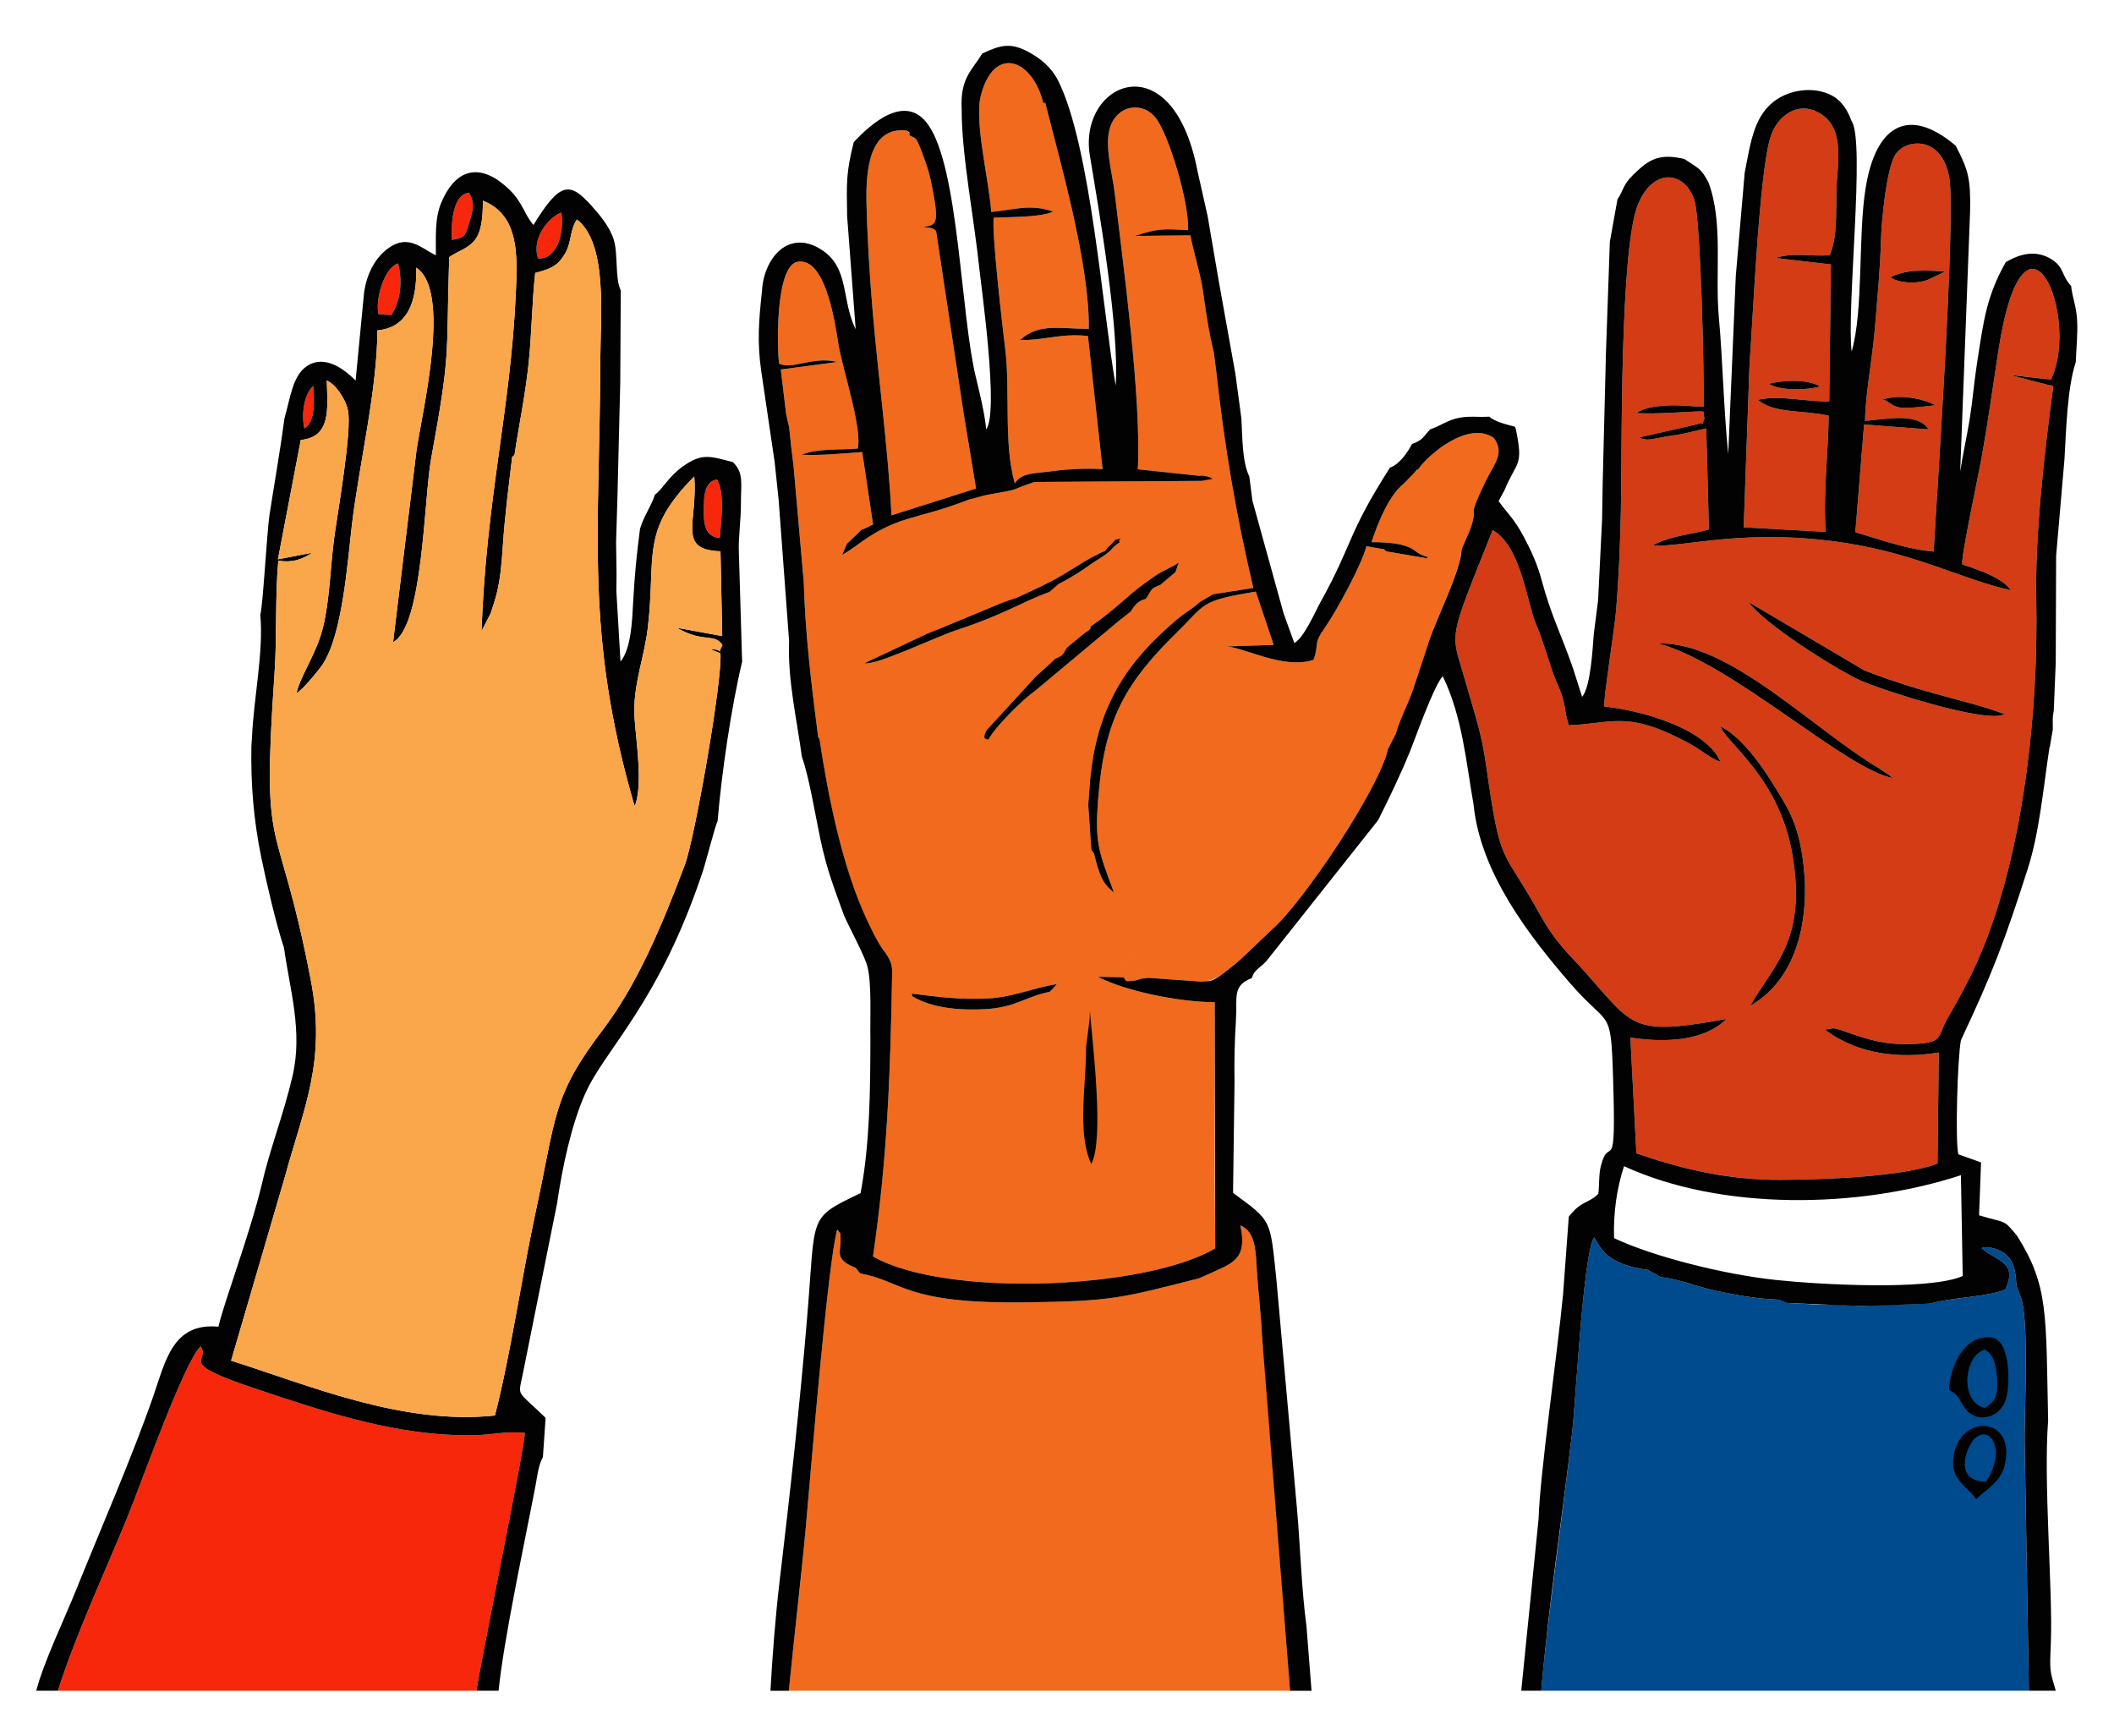 <?xml version="1.0" encoding="UTF-8"?> <svg xmlns="http://www.w3.org/2000/svg" xmlns:xlink="http://www.w3.org/1999/xlink" xmlns:xodm="http://www.corel.com/coreldraw/odm/2003" xml:space="preserve" width="98.532mm" height="80.91mm" version="1.1" style="shape-rendering:geometricPrecision; text-rendering:geometricPrecision; image-rendering:optimizeQuality; fill-rule:evenodd; clip-rule:evenodd" viewBox="0 0 9853.2 8091"> <defs> <style type="text/css"> .fil1 {fill:#004A8E} .fil4 {fill:#010201} .fil2 {fill:#D33C14} .fil3 {fill:#F26A1E} .fil0 {fill:#F7270B} .fil5 {fill:#FAA64A} </style> </defs> <g id="Слой_x0020_1">  <g id="_2684415208976"> <g> <path class="fil0" d="M269.79 7880.57l1950.9 0c34.39,-212.65 222.43,-1120.1 225.72,-1202.28 -94.96,-8.37 -149.15,9.81 -238.9,11.34 -352.88,6.03 -688.62,-107.33 -1016.26,-216.91 -384.84,-128.7 -204.74,-124.23 -256.38,-197.4 -77.54,74.75 -278.31,642.72 -340.84,795.74 -107.12,262.12 -238.73,542.31 -324.24,809.51z"></path> <path class="fil0" d="M3355.11 2507.6c5.74,-84.73 24.38,-208.56 -13.1,-272.45 -61.22,8.06 -60.94,84.48 -61.8,141.91 -1.1,72.99 9.77,124.63 74.9,130.54z"></path> <path class="fil0" d="M1764.7 1464.52l59.54 4.03c38.5,-61.88 54.9,-146.96 31.24,-240.79 -68,21.91 -107.83,174.73 -90.78,236.76z"></path> <path class="fil0" d="M2508.2 1204.96c89.98,3.14 121.89,-120.79 108.43,-214.62 -58.11,21.88 -141.45,119.15 -108.43,214.62z"></path> <path class="fil0" d="M2106.47 1118.08c61.87,-11.66 62.07,-17.23 82.27,-85.66 15.46,-52.39 25.76,-87.99 -2.63,-133.44 -71.17,3.5 -85.44,131.7 -79.64,219.1z"></path> <path class="fil0" d="M1418.86 1997.1c50.43,-29.59 46.73,-128.07 41.25,-198.1 -47.26,42.38 -54.76,142.99 -41.25,198.1z"></path> </g> <path class="fil1" d="M7183.57 7880.57l2272.94 0 -19.47 -1138.2c-3.93,-140.21 24.19,-600.44 -20.88,-702.87 -28.99,-65.91 -11.66,-47.97 -26.29,-120.12 -12.41,-61.26 -55.03,-91.67 -109.76,-103.72l-35.38 0.35c-1.17,-2.82 -5.77,1.19 -8.42,2.41 68.43,59.68 170.23,61.53 110.96,191.29 -75.39,34.85 -248.74,36.79 -351.97,66.6 -105.09,3.76 -193.59,2.39 -316.71,11.32l-143.09 -8.55c-35.43,1.23 -27.6,1.55 -61.75,1.35l-136.55 -6.8c-11.06,-9.87 -34.86,-11.78 -46.65,-15.77 -105.5,-4.26 -197.21,-21.18 -293.62,-41.45 -79.93,-16.81 -179.21,-57.21 -255.58,-63.25 -19.55,-10.8 -31.02,-17.14 -62.04,-34.29 -206.3,-27.53 -222.38,-115.16 -249.26,-151.12 -51.58,77.97 -84.25,752.87 -102.28,907.14 -57.15,489.08 -116.76,874.91 -144.2,1205.68z"></path> <path class="fil2" d="M8157.39 4688.37c112.67,-196.56 263.74,-307.78 196.95,-704.37 -60.61,-359.85 -308.6,-520.64 -335.14,-597.9 87.82,40.09 185.08,171.91 236.26,254.37 73.04,117.67 119.54,182.44 145.17,349.22 38.83,252.67 -5.86,563.12 -243.24,698.68zm666.19 -1061.81c-216.77,-37.15 -751.13,-536.25 -1093.94,-627.31 327.94,-10.58 719.19,398.12 1028.13,581.55l49.27 33.04c1.81,1.32 6.92,8.81 8.22,6.32 1.32,-2.52 5.62,4.17 8.32,6.4zm519.33 -297.67c-82.98,47.4 -595.3,-120.04 -681.33,-161.63 -121.17,-58.59 -439.88,-260.62 -511.39,-361.04l540.83 319.1c283.53,110.61 503.16,144.1 651.89,203.57zm-1865.8 -36.06c165.29,16.93 473.12,99.14 542.25,258.11 -47.81,-16.32 -90.78,-56.05 -140.6,-83.15 -297.19,-161.65 -363.13,-93.94 -566.22,-87.67 -17,-46 -15.11,-76.36 -27.57,-122.5 -11.32,-41.94 -29.3,-72.26 -44.22,-114.2 -33.51,-94.22 -46.89,-152.88 -83.17,-239.18 -41.16,-97.94 -68.6,-358.48 -200.25,-433.68 -41.79,106.42 -94.28,232.29 -131.59,334.51 -69.54,190.52 -42.72,201.34 7.54,381.04 37.89,135.49 71.54,226.55 92.54,374.43 69.45,489.08 67.63,370.79 252,701.84 75.9,136.28 130.82,179.02 212.24,270.46 225.99,253.81 214.7,296.76 656.62,216.36 -98.55,99.49 -274.45,113.85 -447.62,86.7l27.91 539.71c210.54,72.72 429.2,125.18 673.57,123.7 194.95,-1.18 566.49,-13.5 729.86,-75.95l6.2 -517.85c-180.2,29.75 -368.13,9.92 -519.75,-98.19 -1.96,-1.39 -5.75,-4.26 -8.47,-6.57 3.32,-1.65 8.83,-6.79 10.63,-3.31l21.04 -4.17c2.89,-0.03 7.33,-0.23 10.52,-0.01 6.87,0.47 41.97,11.56 50.89,14.8 118.77,43.09 201.67,65.71 339.77,56.62 116.98,-7.7 89.55,-38.3 135.91,-118.18 32.15,-55.39 62.68,-110.4 94.93,-172.98 249.06,-483.44 330.24,-1224.7 318.71,-1781.36 -6.16,-297.34 38.99,-694.99 79.39,-990.89 -3.9,-2.15 -9.97,-8.25 -12.56,-4.52l-189.81 -49.04c2,-0.85 157.44,18.81 191.59,21.04 138.97,-291.51 -123.99,-923.22 -245.56,-130.74 -26.04,169.76 -47.35,325.35 -78.1,497.24 -15.12,84.55 -94,449.47 -90.05,495.3 92.41,30 184.88,63.32 227.72,120.54 -212.66,-45.28 -432.09,-166.66 -763.96,-219.15 -472.69,-74.75 -769.79,21.79 -905.92,10.53 75.48,-45.58 206.42,-55.8 261.54,-75.22l-12.47 -470.56c-58.44,12.97 -94.04,24.84 -159.78,33.76 -32.78,4.44 -49.59,8.72 -80.46,14.26 -25.34,4.55 -48.63,7.84 -71.7,-5.87l270.19 -61.57c41.93,-16.73 14.33,19.14 33.87,-28.71 -17.06,-36.44 47.09,-34.44 -139.6,-25.47 -61.04,2.94 -117.22,5.7 -178.39,2.28 39.77,-26.66 86.77,-30.98 137.62,-34.88 64.08,-4.92 113.79,4.88 175.87,4.52 3.54,-140.05 -13.41,-872.57 -42.76,-962.35 -43.26,-132.29 -188.17,-155.73 -261.85,17.27 -87.13,204.61 -75.27,1174.47 -80.77,1426.6 -3.65,166.64 -9.28,314.41 -23.54,480.08 -6.75,78.38 -58.77,406.47 -54.18,436.22zm1005.77 -1491.56c-63.69,18.85 -191.11,20.19 -238.61,-12.72 67.98,-16.63 181.53,-22.94 238.61,12.72zm-355.59 656.52l382.33 21.3c-13.01,-176.43 11.76,-362.81 13.68,-541.85 -121.8,-27.42 -254.29,-8.02 -329.89,-73.96 107.69,-23.09 223.3,10.52 332.49,7.2l8.1 -638.15 -258.22 -29.85c79.51,-27.35 169.86,-5.76 252.42,-13.03 43.38,-98.8 24.32,-246.56 34.56,-361.42 11.83,-132.72 12.84,-241.89 -76.86,-297.67 -105.84,-65.82 -200.7,11.86 -231.54,101.49 -55.3,160.7 -84.08,861.96 -99.77,1062.34l-27.3 763.6zm648.45 -596.05c76.69,-24.27 180.38,-7.23 245.32,27.17 -41.6,4.77 -107.02,12.71 -146.55,12.16 -53.08,-0.74 -64.23,-27.59 -98.77,-39.33zm36.13 -569.31c69.97,-38.83 173.18,-33.23 253.74,-26.28l-65.21 31.02c-56.17,30.3 -152.37,23.04 -188.53,-4.74zm-119.04 669.03c75.19,-3.71 245.93,-44.71 295.93,39.87l-300.42 -22.75 -40.75 502.01c117.98,34.43 238.46,79.63 365.09,89.96 11.5,-215.94 103.79,-1549.59 73.09,-1739.62 -33.33,-206.28 -211.03,-184.54 -254.68,-105.19 -38.72,70.43 -61.48,299.29 -63.97,392.9 -3.58,135.03 -17.93,286.38 -29.39,422.12 -11.08,131.22 -43.32,298.19 -44.9,420.7z"></path> <path class="fil3" d="M5628.48 5940.8c-14.87,6.37 -21.04,9.01 -42.07,18.03 -362.76,92.05 -401.06,106.24 -808.01,111.52 -567.79,7.36 -569.25,-99.74 -769.28,-134.66 -10.46,-13.35 -10.46,-13.35 -20.91,-26.69 -100.72,-37.56 -69.45,-76.2 -70.97,-124.78 -1.43,-45.1 5.19,-26.18 -15.13,-53.89 -45.45,166.59 -124.11,1143.89 -145.93,1383.44 -32.75,359.47 -53,483.17 -79.58,766.8l2336.09 0 -122.29 -1580.02c-4.41,-24.23 -6.01,-44.41 -8.31,-73.52 -4.71,-101.09 -17.07,-198.55 -23.66,-298.92 -6.52,-99.04 -4.84,-184.97 -77.05,-216.57 35.54,165.73 -44.67,177.5 -152.9,229.26zm-1374.92 -1296.24c-2.25,-6.62 -2.25,-6.62 -4.5,-13.25 128.12,15.2 221.27,29.01 355.93,22.44 115.84,-5.65 214.15,-50.59 320.66,-66.95 -13.53,15.83 -21.5,24.13 -32.9,35.91 -116.25,23.57 -157.71,73.34 -301.81,80.99 -115.22,6.11 -243.87,-3.58 -337.38,-59.14zm1225.42 -1977.96l-69.81 59.15c-32.33,15.02 -54.89,18.68 -69.02,66.35 -30.58,4.94 -52.32,28.64 -68.5,56.58 -14.78,6.66 -34.13,12.6 -46.74,37.14l-403.74 337.08c-58.77,41.07 -186.66,169.74 -214.54,225.3 -18.16,-11.55 -14.46,-31.34 -9.24,-43.79l232.2 -252.92c38.1,-35.23 54.72,-48.12 86.44,-79.24 34.77,-4.85 40.32,-14.61 57.27,-54.3l77.7 -63.9c20.11,-4.41 21.17,-1.68 32.59,-34.27 79.78,-55.09 129.07,-100.14 198.13,-159.68 24.91,-21.48 66.22,-50.24 99.66,-74.14 38.84,-27.76 80.57,-40.59 112.78,-63.97 -7.59,22.3 -7.59,22.3 -15.18,44.61zm-259.98 -138.82c-31.22,18.96 -30.98,30.22 -61.65,53.63 -22.62,17.27 -49.37,31.5 -72.34,48.11 -52.36,37.84 -92.94,62.42 -151.46,92.86 -15.77,2.16 -19.5,0.54 -43.53,37.56 -129.77,46.17 -203.37,102.42 -433.86,177.76 -90.86,29.69 -372.96,165.46 -427.61,153.81l287.48 -135.42c20.71,1.23 38.5,-5.81 56.33,-22.68l292.75 -121.61c30.36,1.18 41.68,-14.58 71.06,-24.85 77.48,-35.38 144.03,-64.94 212.62,-105.06 73.49,-42.98 119.36,-77.92 203.65,-115.37 18.57,-16.39 45.99,-41.68 66.56,-38.74zm368.62 -310.3c34.31,2.54 10.02,7.2 8.79,24.04l-775.4 4.94c-141.11,48.81 -42.96,27.52 -230.03,62.16 -28.62,7.45 -48.7,7.87 -70.09,18.24 -265.75,103.74 -332.23,68.53 -536.33,220.96 -13.47,10.06 -42.21,29.28 -59.36,38.41l22.08 -51.49c34.27,-32.96 41.52,-39.93 68.53,-65.92 27.06,-9.27 25.33,-11.62 53.4,-24.52l-50.6 -337.4c-102.21,7.77 -185.85,16.2 -282.63,12.66 73.38,-30.55 174.38,-21.53 261.91,-28.94 22,-96.63 -73.95,-379.22 -90.76,-490.14 -18.91,-124.78 -66.9,-416.41 -199.02,-377.98 -95.77,42.49 -85.12,402.07 -77.29,471.64 60.36,32.39 153.73,-35.81 272.68,-7.11l-264.27 35.23 25.17 209.19c3.66,15.81 6.88,29.72 13.75,59.45 5.73,61.02 12.56,119.95 20.52,180.5l47.48 540.02c7.9,254.91 35.77,477.9 67.11,723.42 3.23,4.86 4.28,6.44 6.45,9.72 44.4,296.9 122.57,702.37 282.23,960.86 25.7,41.61 57.38,65.43 56.31,127.12 -8.18,474.48 -21.95,864.05 -89.24,1323.72 338.4,193.5 1273.91,153.17 1595.1,-37.84 -3.89,-400.81 -2.31,-729.15 -2.38,-1147.24 -167.32,-0.04 -421.18,-53.31 -544.63,-118.51l120.35 2.38 23.33 0.57c-49.41,-49.17 -39.6,-78.23 26.53,-84.76 16.26,22.14 35.29,37.67 18,62.14l48.89 24.6 241.06 17.25c40.51,-2.7 46.97,-3.82 73.63,-17.97l15.35 -6.8c56.47,-43.36 82.81,-62.24 128.84,-107.59l116.43 -110.95c141.89,-123.6 498,-652.99 539.6,-839.79 14.85,-29.17 25.62,-50.34 36.21,-71.13 24.01,-81.39 56.49,-134.96 82.77,-212.6 24.67,-72.89 48.92,-150.15 72.96,-221.35 37.74,-111.7 149.24,-333.73 150.35,-426.59 12.66,-27.23 28.12,-62.91 41.93,-94.79 42.55,-126.73 -24.79,-22.03 70.01,-220.4 36.8,-77.02 93.77,-132.63 38.87,-203.81 -119.13,-82.96 -308.52,80.57 -352.72,147.46 -25.83,19.4 -36.84,34.84 -65.86,65.11 -66.94,53.01 -116.81,169.75 -151.18,273.3 46.98,-0.28 107.17,2.41 149.88,14.9 64.66,18.9 47.8,35.89 110.66,53.94 0.25,6.82 0,0 0.25,6.82l-191.32 -32.76c-3.29,-2.74 -5.93,-4.94 -11.86,-9.89l-81.42 -13.98c-18.21,78.15 -137.34,299.86 -195.26,382.25 -55.48,78.94 -22.54,70.23 -51.06,147.28 -144.97,47.46 -334.74,-64.91 -412.37,-62.1l226.55 -7.62 -83.39 -248.27c-263.45,43.63 -229.94,55.06 -368.7,191.33 -231.75,227.58 -331.02,394.56 -362.57,737.43 -22.36,243.06 -2.88,275.59 70.23,473.56 -58.14,-44.39 -69.26,-89.12 -93.39,-182.12 -6.13,-8.14 -12.43,-16.04 -12.26,-16.27l-14.22 -209.56c1.24,-17.66 2.8,-39.86 4.39,-62.63 19.36,-317.07 121.52,-532.02 326.59,-727.86 128.4,-122.61 134.64,-105.34 189.17,-155.58 43.25,-25 46.55,-16.38 62.38,-36.06l186.89 -29.43c-77.08,-325.55 -133.71,-651.03 -172.42,-1005.95 -3.73,-29.5 -7.09,-56.03 -11.39,-89.94 -23.18,-94.23 -37.07,-188.74 -50.11,-282.67 -12.11,-87.23 -42.16,-174.25 -59.39,-264.65l-259.72 2.58c110.65,-34.91 128.47,-34.21 248.58,-26.85 7.47,-124.99 -89.95,-445.98 -149.91,-522.9 -60.47,-77.58 -176.63,-62.47 -212.42,41 -29.28,84.62 10.49,220.24 21.2,311.57 40.99,349.45 123.77,945.45 107.3,1284.69l284.28 30.27zm-716.04 -1739.39c-8.45,3.62 0,0 -8.45,3.62 -51.25,-209.24 -230.05,-272.54 -291.11,-37.67 -32.17,123.72 38.48,397.58 47.92,543.51 104.81,-8.8 181.87,-39.67 288.77,-1.08 -61.93,27.52 -198.44,24.28 -277.09,28.17 -9.69,70.8 40.99,508.07 53.6,611.23 24.32,198.99 -8.57,441.35 45.03,627.5 28.49,-51.56 98.35,-46.6 173.05,-57.11 77.1,-10.85 157.72,-13.81 235.64,-9.94l-68.16 -620.33c-129.91,-13.66 -202.29,21.64 -316.07,18.53 86.48,-78.48 179.06,-52.77 320.11,-51.57 3.96,-302.32 -132.8,-775.13 -203.24,-1054.86zm-375.64 1475.59c-1.77,-10.74 -3.23,-19.57 -4.88,-29.56l-127.78 -845.51c-9.6,-17.77 -38.73,-19.31 -61.76,-19.35 61.21,-14.63 82.38,0.56 36.13,-221.24 -7.84,-37.61 -20.84,-74.66 -35.22,-113.69 -35.93,-97.49 -32.73,-75.71 -63.11,-93.11 -0.72,-11.27 -1.77,-15.04 -14.77,-23.19 -170.5,-17.19 -189.06,178.12 -185.87,336.34 3.08,152.84 15.23,345.56 27.86,495.68 26.15,310.86 73.2,650.11 88.62,961.88l394.1 -124.93 -53.32 -323.32zm741.51 2601.37c14.18,23.7 9.1,18.37 45.44,15.69 31.41,-2.32 11.32,-8.48 71.31,-13.14l-48.89 -24.6c17.29,-24.47 -1.74,-40 -18,-62.14 -66.13,6.53 -75.94,35.59 -26.53,84.76l-23.33 -0.57z"></path> <path class="fil4" d="M8244.27 1788.55c47.5,32.91 174.92,31.57 238.61,12.72 -57.08,-35.66 -170.63,-29.35 -238.61,-12.72zm776.79 100.36c-64.94,-34.4 -168.63,-51.44 -245.32,-27.17 34.54,11.74 45.69,38.59 98.77,39.33 39.53,0.55 104.95,-7.39 146.55,-12.16zm-209.19 -596.48c36.16,27.78 132.36,35.04 188.53,4.74l65.21 -31.02c-80.56,-6.95 -183.77,-12.55 -253.74,26.28zm-4562.81 3338.88l4.5 13.25c93.51,55.56 222.16,65.25 337.38,59.14 144.1,-7.65 185.56,-57.42 301.81,-80.99 3.28,-3.43 25.85,-25.87 32.9,-35.91 -106.51,16.36 -204.82,61.3 -320.66,66.95 -134.66,6.57 -227.81,-7.24 -355.93,-22.44zm829.73 117.56l-16.53 130.01c1.74,170.1 -43.9,402.67 24.17,545.73 61.65,-112.74 5.14,-564.81 -6.36,-711.73l-1.28 35.99zm4178.65 2156.77c-162.9,1.41 -86.44,-179.79 -46.47,-206.99 55.92,-38.06 89.35,15.59 91.52,70.02 2.1,52.91 -27.42,110.06 -45.05,136.97zm-46.24 81.56c39.27,-40.12 112.33,-77.12 131.78,-155.1 58.54,-234.73 -214.35,-248.91 -238.9,-34.66 -11.38,99.35 60.47,125.52 107.12,189.76zm-4058.76 -4420.68c-84.29,37.45 -130.16,72.39 -203.65,115.37 -68.59,40.12 -135.14,69.68 -212.62,105.06l-71.06 24.85 -292.75 121.61 -56.33 22.68 -287.48 135.42c54.65,11.65 336.75,-124.12 427.61,-153.81 230.49,-75.34 304.09,-131.59 433.86,-177.76l43.53 -37.56c58.52,-30.44 99.1,-55.02 151.46,-92.86 22.97,-16.61 49.72,-30.84 72.34,-48.11 30.67,-23.41 30.43,-34.67 61.65,-53.63 -15.59,-15.72 33.78,-23.71 -20.75,-11.55 -14.9,19.45 -32.75,30.29 -45.81,50.29zm4098.93 3723.96c43.06,25.25 52.72,73.03 56.19,130.23 4.91,81.03 -4.04,110.11 -56.19,141.59 -119.18,-26.6 -98.5,-245.24 0,-271.82zm-166.74 187.92c48.63,26.47 40.42,36.03 72.29,83.18 56.49,78.89 167.2,47.62 192.62,-40.59 21.39,-74.24 20.78,-284.12 -73.13,-287.69 -3.89,-0.15 -7.97,-0.47 -12.28,-0.38 -138.03,2.82 -179.93,185.33 -179.5,245.48zm-261.05 -2851.84c-2.7,-2.23 -7,-8.92 -8.32,-6.4 -1.3,2.49 -6.41,-5 -8.22,-6.32l-49.27 -33.04c-308.94,-183.43 -700.19,-592.13 -1028.13,-581.55 342.81,91.06 877.17,590.16 1093.94,627.31zm-3739.99 -706.78c-7.18,19.97 9.25,-2.94 -10.66,19.72 -2.41,2.74 -19.09,12.75 -21.93,14.55l-77.7 63.9c-21.76,39.9 -22.12,37.72 -57.27,54.3 -31.72,31.12 -48.34,44.01 -86.44,79.24l-232.2 252.92c-21.17,46.05 -0.32,37.22 9.24,43.79 27.88,-55.56 155.77,-184.23 214.54,-225.3l403.74 -337.08 46.74 -37.14c16.18,-27.94 37.92,-51.64 68.5,-56.58 30.94,-47.86 18.48,-45.65 69.02,-66.35l69.81 -59.15 15.18 -44.61c-32.21,23.38 -73.94,36.21 -112.78,63.97 -33.44,23.9 -74.75,52.66 -99.66,74.14 -69.06,59.54 -118.35,104.59 -198.13,159.68zm3073.8 1768.59c237.38,-135.56 282.07,-446.01 243.24,-698.68 -25.63,-166.78 -72.13,-231.55 -145.17,-349.22 -51.18,-82.46 -148.44,-214.28 -236.26,-254.37 26.54,77.26 274.53,238.05 335.14,597.9 66.79,396.59 -84.28,507.81 -196.95,704.37zm1185.52 -1359.48c-148.73,-59.47 -368.36,-92.96 -651.89,-203.57l-540.83 -319.1c71.51,100.42 390.22,302.45 511.39,361.04 86.03,41.59 598.35,209.03 681.33,161.63zm-5987.8 -821.29c-65.13,-5.91 -76,-57.55 -74.9,-130.54 0.86,-57.43 0.58,-133.85 61.8,-141.91 37.48,63.89 18.84,187.72 13.1,272.45zm-1936.25 -510.5c-13.51,-55.11 -6.01,-155.72 41.25,-198.1 5.48,70.03 9.18,168.51 -41.25,198.1zm674.85 -798.41c2.86,-2.41 6.96,-5.04 9.21,-6.4l28.51 -16.29c81.12,-39.54 120.25,-66.35 119.12,-240.71 171.09,67.5 161.84,257.45 153.43,437.8 -25.36,543.63 -136.83,943.82 -159.8,1569.15l42.62 -83.23c9.91,-29.17 20.36,-61.11 28.12,-91.83 17.25,-68.28 23.48,-141.72 28.24,-214.83 9.89,-151.79 27.99,-285.29 44.23,-423.16l10.53 -7.81c21.17,-142.79 49.75,-275.21 65.65,-424.08 15.07,-141.08 15.7,-286.47 31.04,-425.29 71.88,-18.94 103.88,-31.15 138.37,-88.95 32.72,-54.83 22.17,-112.43 56.26,-160.04 144.59,113.66 109.32,448.22 108.75,657.73 -2.19,802.31 -74.18,1272.39 159.09,2074.43 3.28,-4.73 5.07,-3.16 10.77,-28.18 27.06,-118.66 -11.21,-323.35 -11.36,-412.67 -0.26,-140.36 47.59,-254.49 63.3,-391 38.84,-337.5 -36.48,-448.1 216.09,-702.58 17.25,214.24 -82.65,342.16 122.25,348.76l8.12 395.06 -212.2 -38.81c128.33,73.99 172.85,22.46 213.42,80.65 -31.28,58.02 14.44,16.02 -53.57,20.86l44.07 18.03c9.59,125.82 -119.96,863.22 -165.77,985.08 -108.27,288.03 -223.13,559.91 -382.78,769.72 -235.89,309.98 -216.22,402.86 -310.92,839.83 -68.68,316.9 -114.75,656.83 -191.58,957.67 -429.26,45.71 -865.62,-140.34 -1229.7,-255.68l249.77 -853.65c89.99,-329.26 194.69,-541.2 121.4,-921.57 -156.19,-810.56 -230.9,-527.14 -168.87,-1426.53 12.04,-174.59 2.01,-356.76 17.72,-527.08 64.49,10.99 109.36,-4.67 158.13,-36.79l-159.92 30.53 106.43 -556.16c142.08,-14.17 125,-144.67 121.27,-277.3 39.21,16.86 84.19,79.48 97.94,136.04 22.17,91.19 -49.96,492.55 -64.52,605.68 -17.02,132.2 -19.97,280.03 -50.19,405.42 -30.47,126.41 -103.84,223.57 -124.48,309.8 26.51,-11.15 107.38,-111.15 123.04,-135.22 91.55,-140.78 114.81,-472.87 134.54,-642.07 33.12,-284.14 119.42,-636.8 119.44,-913.18 141.86,-12.42 184.8,-135.5 181.23,-292.31 164.8,107.97 29.18,663.38 1.47,849.42l-109.58 896.26c140.74,-73.26 143.84,-671.65 177.2,-853.85 93.35,-509.85 69.35,-460.7 84.47,-940.67zm-329.01 265.83c-17.05,-62.03 22.78,-214.85 90.78,-236.76 23.66,93.83 7.26,178.91 -31.24,240.79l-59.54 -4.03zm743.5 -259.56c-33.02,-95.47 50.32,-192.74 108.43,-214.62 13.46,93.83 -18.45,217.76 -108.43,214.62zm-401.73 -86.88c-5.8,-87.4 8.47,-215.6 79.64,-219.1 28.39,45.45 18.09,81.05 2.63,133.44 -20.2,68.43 -20.4,74 -82.27,85.66zm-409.79 247.93l-39.19 407.68c-38.17,-38.36 -142.51,-133.58 -235.4,-61.13 -59.48,46.39 -70.42,149.09 -96.06,236.71 -21.35,160.08 -46.96,299.91 -70.37,453.65 -11.18,73.42 -31.43,438.95 -42.61,461.66 16.53,170.79 -30.72,390.64 -38.19,567.4l-3.04 43.17c-3.82,179.15 10.71,349.17 45.91,521.05 23.43,114.47 70.48,316.93 105.94,420.93 26.77,194.6 88.3,389.46 39.97,597.54 -42.25,181.88 -105.74,339.51 -143.9,507.59 -59.32,243.52 -174.51,543.33 -201.66,661.49 -213.15,-19.94 -246.28,159 -303.7,324.24 -97.98,281.96 -247.43,623.99 -362.49,909.7 -53.96,133.99 -147.5,327.58 -182.99,462.88l100.89 0c85.51,-267.2 217.12,-547.39 324.24,-809.51 62.53,-153.02 263.3,-720.99 340.84,-795.74 51.64,73.17 -128.46,68.7 256.38,197.4 327.64,109.58 663.38,222.94 1016.26,216.91 89.75,-1.53 143.94,-19.71 238.9,-11.34 -3.29,82.18 -191.33,989.63 -225.72,1202.28l103.3 0c22.5,-232.47 121.2,-690.22 171.86,-955.22 7.36,-38.51 13.65,-98.38 34.55,-133.14l12.65 -183.74c-136.23,-132.59 -128.47,-95.14 -107.37,-199.63l160.71 -799.26c25.25,-172.65 67.21,-369.6 132.26,-514.54 92.7,-206.53 342.72,-419.2 546.95,-1033.29 14.83,-44.59 58.24,-215.77 69.22,-234.88 18.52,-225.4 64.21,-533.59 114.17,-742.23l-15.36 -516.43c-2.63,-57.21 9.96,-146.44 9.76,-217.94 -0.27,-100.12 14.41,-144.8 -37.32,-196.42 -103.44,-25.83 -141.9,-45.23 -233.56,20.38 -69.02,49.39 -90.66,102.46 -129.89,131.41 -18.09,55.37 -52.36,100.62 -69.55,159.2 -16.04,123.7 -24.77,210.8 -31.94,341.08 -4.64,84.59 -8.73,216.59 -58.99,277.76l-19.28 -328 0.77 -83.93 -2.06 -147.33 6.31 -205.36 13.18 -539.88 2.34 -425.34c-27.36,-55.03 -12.24,-167.38 -32.01,-234.6 -18.15,-61.73 -69.55,-121.59 -105.4,-161.32 -100.24,-111.09 -145.31,-111.87 -269.59,90.62 -43.55,-50.33 -48.95,-103.18 -112.01,-164.45 -121.7,-118.25 -242.1,-114.77 -316.62,57.98 -32.55,75.44 -25.46,160.99 -26.22,247.91 -67.76,-32.6 -129.89,-102.78 -225.46,-30.22 -55.5,42.14 -96.5,112.07 -109.41,206.25zm5872.87 4069.54c451.72,208.09 1092.21,198.82 1570.13,41.98l8.42 470.03c-158,69.16 -676.33,39.38 -873.93,18 -239.48,-25.9 -565.14,-107.37 -751.14,-194.56 -3.69,-117.44 12.53,-232.99 46.52,-335.45zm1558.11 -55.29c-15.22,-63.24 -3.63,-454.38 12.16,-532.11 147.31,-313.61 201.89,-457.03 311.18,-797.88 55.65,-173.52 73.08,-382.5 101.85,-568.75l1.57 -0.48c0.55,-3.49 1.18,-7.92 1.93,-13.79l11.62 -67.02c0,-41.69 -2.28,-52.58 4.55,-89.4l9.15 -223.21 1.77 -496.73 38.98 -451.52c7.83,-138.73 13.26,-332.87 52.54,-451.5 2.25,-64.63 10.02,-129.7 6.37,-195.18 -3.71,-66.61 -21.96,-104.6 -28.13,-160.07 -44.37,-46.51 -32.28,-87.47 -90.58,-123.75 -59.48,-37.02 -119,-32.2 -180.53,-4.77l-33.27 17.3c-89.05,159.45 -102.22,263.14 -134.8,475.96 -13.65,89.11 -19.75,171.41 -33.83,258.28 -12.15,75.01 -35.49,182.29 -43.91,242.43l46.13 -1212.53c3.31,-153.94 -8.78,-194.15 -67.02,-306.31 -219.75,-186.78 -374.17,-96.56 -420.73,202.25 -34.95,224.2 -8.56,565.52 -64.34,756.96 -24.1,-199.53 63.83,-979.28 0.18,-1073.45 -24.75,-66.18 -59.86,-116.3 -135.31,-136.82 -71.59,-19.47 -151.83,-4.11 -209.73,32.55 -110.23,69.79 -125.68,201.75 -153.76,345.57l-41.37 480.73 -35.21 829.11c-21.85,-215.7 -25.49,-437.37 -43.64,-636.55 -19.01,-208.66 21.91,-440.62 -48.35,-629.18 -35.55,-67.17 -45.92,-64.81 -112.61,-109.45 -94.29,-22.01 -146.82,-8.71 -205.67,43.26 -18.35,16.21 -48.5,43.48 -65.14,68.68 -16.63,25.18 -22.3,50.62 -40.68,75.17l-35.69 198.98 -18.06 513.9 -15.2 606.32 -2.95 175.6 -18.55 374.49 -20.13 158.16c-4.89,58.4 -13.91,246.96 -54.41,292.24l-42.52 -133.28c-51.87,-151.3 -100.49,-240.49 -146.65,-412.37 -19.72,-73.39 -48.02,-134.64 -81.9,-198.83 -44.68,-84.64 -77.07,-110.26 -118.03,-167.62l27.55 -51.31c58.37,-139.65 89.18,-108.03 52.45,-285.78l-4.41 -9.89c-33.81,-9.07 -93.95,-22.69 -118.85,-46.68 -53.99,3.8 -98.01,-5.54 -152.47,7.8 -43.94,10.76 -80.11,37.07 -124.17,51.89 -34.36,37.9 -34.28,49.67 -83.72,67.57 -19.91,38.56 -58.66,95.15 -102.78,110.24 -202.08,316.47 -170.47,350.53 -322.25,623.99 -27.39,49.34 -78.28,169.1 -123.62,193.59l-49.85 -137.81 -145.5 -525.85 -14.43 -113.17c-33.42,-65.72 -32.26,-185.29 -36.76,-268.6l-28.51 -211.97 -77.58 -432.22 -51.41 -300.2 -47.38 -210.83c-117.25,-608.77 -557.75,-410.69 -501.51,-71.46 46.08,277.87 137.32,804.69 120.37,1072.45 -59.77,-337.87 -115.93,-1119.4 -268.36,-1421.81 -30.48,-60.49 -80.34,-103.3 -144.17,-136.6 -84.93,-44.3 -134.21,-24.12 -209.45,10.54 -47.75,79.03 -103.55,114.17 -95.91,259.01 -0.83,211.6 59.33,518.91 82.34,742.77 8.67,84.46 92.48,672.74 31.8,750.4 -5.02,-66.55 -30.54,-172.29 -47.15,-240.02 -72.94,-297.51 -78.83,-978.44 -223.82,-1181.47 -105.28,-147.43 -265.83,-3.87 -346.15,82.23 -36.5,145.48 -33.23,188.96 -30.89,344.13l39.86 527.94c-69.03,-138.36 -26.47,-288.21 -163.07,-373 -153.68,-95.39 -266.45,46.62 -273.63,195.19 -15,137.24 -22.91,238.61 -3.5,372.64l62.7 425.51 18.61 176.35 48.56 656.77c-7.48,181.02 36.55,366.25 59.55,539.73 33.48,90.87 63.33,275.57 85.67,381.02 31.88,150.53 64.14,227.41 111.11,359.15 26.88,59.96 95.72,187.07 108.51,236.32 21.39,82.38 11.94,250.83 14.1,343.27 -0.56,236.39 -2.44,482.43 -45.85,713.64 -247.26,119.21 -208.82,96.66 -247.91,565.93 -34.46,413.74 -80.82,834.95 -129.96,1247.64 -18.84,158.25 -33.38,346.41 -42.13,505.88l85.63 0c24.74,-255.3 56.42,-512.57 79.58,-766.8 21.82,-239.55 100.48,-1216.85 145.93,-1383.44 20.32,27.71 13.7,8.79 15.13,53.89 1.52,48.58 -29.75,87.22 70.97,124.78l20.91 26.69c200.03,34.92 201.49,142.02 769.28,134.66 406.95,-5.28 445.25,-19.47 808.01,-111.52l42.07 -18.03c108.23,-51.76 188.44,-63.53 152.9,-229.26 72.21,31.6 70.53,117.53 77.05,216.57 6.59,100.37 18.95,197.83 23.66,298.92l130.6 1653.54 100.21 0 -23.61 -301.7c-23.09,-172.06 -28.5,-363.21 -43.62,-539.75l-97.06 -1081.29c-29.53,-277.01 -19.28,-264.27 -201.57,-397.82l6.89 -512.9c-1.62,-93.38 0.32,-193.31 6.31,-286.54 7.41,-115.18 -18.37,-165.56 74.58,-201.85 10.85,-38.57 33.21,-42.75 67.89,-79.3l520.5 -656.46c51.21,-102.1 108.81,-221.01 152.73,-331.13 23.1,-57.92 107.8,-296.83 148.56,-340.13 92.3,189.96 109.92,409.07 143.72,599.11 32.01,317.55 257.57,609.04 447.81,829.63 184.93,214.42 191.63,107.39 202.03,434.64 15.95,502.12 -15.97,261.83 -56.65,419.55 -10.47,40.58 -6.42,90.43 -11.95,129.47 -42.12,44.39 -79.68,30.95 -137.53,107.03l-26.68 361.88c-26.54,278.18 -107.57,831.71 -114.17,1047.15l-80.75 800.41 93.24 0c34.55,-403.32 97.22,-803.57 144.2,-1205.68 18.03,-154.27 50.7,-829.17 102.28,-907.14 26.88,35.96 42.96,123.59 249.26,151.12l62.04 34.29c76.37,6.04 175.65,46.44 255.58,63.25 96.41,20.27 188.12,37.19 293.62,41.45l46.65 15.77 341.39 14 316.71 -11.32c103.23,-29.81 276.58,-31.75 351.97,-66.6 59.27,-129.76 -42.53,-131.61 -110.96,-191.29 2.65,-1.22 7.25,-5.23 8.42,-2.41l35.38 -0.35c54.73,12.05 97.35,42.46 109.76,103.72 14.63,72.15 -2.7,54.21 26.29,120.12 45.07,102.43 16.95,562.66 20.88,702.87l19.47 1138.2 125.24 0c-28.73,-98.46 -28.54,-87.36 -22.85,-228.18 9.45,-234.09 -35.3,-748.47 -12.76,-1030.96 -10.75,-495.79 3.19,-626.2 -144.25,-860.56 -67.51,-82.13 -47.63,-56.77 -177.7,-96.43l9.38 -246.48 -105.91 -37.7zm-1650.55 -2087.43c-4.59,-29.75 47.43,-357.84 54.18,-436.22 14.26,-165.67 19.89,-313.44 23.54,-480.08 5.5,-252.13 -6.36,-1221.99 80.77,-1426.6 73.68,-173 218.59,-149.56 261.85,-17.27 29.35,89.78 46.3,822.3 42.76,962.35 -62.08,0.36 -111.79,-9.44 -175.87,-4.52 -50.85,3.9 -97.85,8.22 -137.62,34.88 61.17,3.42 117.35,0.66 178.39,-2.28 186.69,-8.97 122.54,-10.97 139.6,25.47 -19.54,47.85 8.06,11.98 -33.87,28.71l-270.19 61.57c23.07,13.71 46.36,10.42 71.7,5.87 30.87,-5.54 47.68,-9.82 80.46,-14.26 65.74,-8.92 101.34,-20.79 159.78,-33.76l12.47 470.56c-55.12,19.42 -186.06,29.64 -261.54,75.22 136.13,11.26 433.23,-85.28 905.92,-10.53 331.87,52.49 551.3,173.87 763.96,219.15 -42.84,-57.22 -135.31,-90.54 -227.72,-120.54 -3.95,-45.83 74.93,-410.75 90.05,-495.3 30.75,-171.89 52.06,-327.48 78.1,-497.24 121.57,-792.48 384.53,-160.77 245.56,130.74 -34.15,-2.23 -189.59,-21.89 -191.59,-21.04l189.81 49.04c2.59,-3.73 8.66,2.37 12.56,4.52 -40.4,295.9 -85.55,693.55 -79.39,990.89 11.53,556.66 -69.65,1297.92 -318.71,1781.36 -32.25,62.58 -62.78,117.59 -94.93,172.98 -46.36,79.88 -18.93,110.48 -135.91,118.18 -138.1,9.09 -221,-13.53 -339.77,-56.62 -8.92,-3.24 -44.02,-14.33 -50.89,-14.8 -3.19,-0.22 -7.63,-0.02 -10.52,0.01l-21.04 4.17c-1.8,-3.48 -7.31,1.66 -10.63,3.31 2.72,2.31 6.51,5.18 8.47,6.57 151.62,108.11 339.55,127.94 519.75,98.19l-6.2 517.85c-163.37,62.45 -534.91,74.77 -729.86,75.95 -244.37,1.48 -463.03,-50.98 -673.57,-123.7l-27.91 -539.71c173.17,27.15 349.07,12.79 447.62,-86.7 -441.92,80.4 -430.63,37.45 -656.62,-216.36 -81.42,-91.44 -136.34,-134.18 -212.24,-270.46 -184.37,-331.05 -182.55,-212.76 -252,-701.84 -21,-147.88 -54.65,-238.94 -92.54,-374.43 -50.26,-179.7 -77.08,-190.52 -7.54,-381.04 37.31,-102.22 89.8,-228.09 131.59,-334.51 131.65,75.2 159.09,335.74 200.25,433.68 36.28,86.3 49.66,144.96 83.17,239.18 14.92,41.94 32.9,72.26 44.22,114.2 12.46,46.14 10.57,76.5 27.57,122.5 203.09,-6.27 269.03,-73.98 566.22,87.67 49.82,27.1 92.79,66.83 140.6,83.15 -69.13,-158.97 -376.96,-241.18 -542.25,-258.11zm1215.72 -1331.37c1.58,-122.51 33.82,-289.48 44.9,-420.7 11.46,-135.74 25.81,-287.09 29.39,-422.12 2.49,-93.61 25.25,-322.47 63.97,-392.9 43.65,-79.35 221.35,-101.09 254.68,105.19 30.7,190.03 -61.59,1523.68 -73.09,1739.62 -126.63,-10.33 -247.11,-55.53 -365.09,-89.96l40.75 -502.01 300.42 22.75c-50,-84.58 -220.74,-43.58 -295.93,-39.87zm-4201.77 -37.34l58.2 352.88 -394.1 124.93c-15.42,-311.77 -62.47,-651.02 -88.62,-961.88 -12.63,-150.12 -24.78,-342.84 -27.86,-495.68 -3.19,-158.22 15.37,-353.53 185.87,-336.34 20.08,11.94 11.74,5.22 14.77,23.19 30.38,17.4 27.18,-4.38 63.11,93.11 14.38,39.03 27.38,76.08 35.22,113.69 46.25,221.8 25.08,206.61 -36.13,221.24 23.03,0.04 52.16,1.58 61.76,19.35l127.78 845.51zm3663.53 -229.93c15.69,-200.38 44.47,-901.64 99.77,-1062.34 30.84,-89.63 125.7,-167.31 231.54,-101.49 89.7,55.78 88.69,164.95 76.86,297.67 -10.24,114.86 8.82,262.62 -34.56,361.42 -82.56,7.27 -172.91,-14.32 -252.42,13.03l258.22 29.85 -8.1 638.15c-109.19,3.32 -224.8,-30.29 -332.49,-7.2 75.6,65.94 208.09,46.54 329.89,73.96 -1.92,179.04 -26.69,365.42 -13.68,541.85l-382.33 -21.3 27.3 -763.6zm-2496.78 -49.75l11.39 89.94c38.71,354.92 95.34,680.4 172.42,1005.95l-186.89 29.43 -62.38 36.06c-54.53,50.24 -60.77,32.97 -189.17,155.58 -205.07,195.84 -307.23,410.79 -326.59,727.86l-4.39 62.63 14.22 209.56 12.26 16.27c24.13,93 35.25,137.73 93.39,182.12 -73.11,-197.97 -92.59,-230.5 -70.23,-473.56 31.55,-342.87 130.82,-509.85 362.57,-737.43 138.76,-136.27 105.25,-147.7 368.7,-191.33l83.39 248.27 -226.55 7.62c77.63,-2.81 267.4,109.56 412.37,62.1 28.52,-77.05 -4.42,-68.34 51.06,-147.28 57.92,-82.39 177.05,-304.1 195.26,-382.25l81.42 13.98 11.86 9.89 191.32 32.76 -0.25 -6.82c-62.86,-18.05 -46,-35.04 -110.66,-53.94 -42.71,-12.49 -102.9,-15.18 -149.88,-14.9 34.37,-103.55 84.24,-220.29 151.18,-273.3l58.05 -60.54c1.05,-3.75 5.22,-3.03 7.81,-4.57 44.2,-66.89 233.59,-230.42 352.72,-147.46 54.9,71.18 -2.07,126.79 -38.87,203.81 -94.8,198.37 -27.46,93.67 -70.01,220.4l-41.06 94.79c-1.12,92.86 -113.48,314.89 -151.22,426.59 -24.04,71.2 -48.29,148.46 -72.96,221.35 -26.28,77.64 -58.76,131.21 -82.77,212.6l-36.21 71.13c-41.6,186.8 -397.71,716.19 -539.6,839.79l-116.43 110.95c-46.03,45.35 -72.37,64.23 -128.84,107.59 -38.75,23.26 -34.02,21.97 -88.98,24.77l-241.06 -17.25c-59.99,4.66 -39.9,10.82 -71.31,13.14 -36.34,2.68 -31.26,8.01 -45.44,-15.69l-120.35 -2.38c123.45,65.2 377.31,118.47 544.63,118.51l2.38 1147.24c-321.19,191.01 -1256.7,231.34 -1595.1,37.84 67.29,-459.67 81.06,-849.24 89.24,-1323.72 1.07,-61.69 -30.61,-85.51 -56.31,-127.12 -21.03,-34.04 -41.66,-76.16 -59.91,-114.78 -114.93,-243.21 -181.61,-573.88 -222.32,-846.08l-6.45 -9.72c-31.34,-245.52 -59.21,-468.51 -67.11,-723.42l-47.48 -540.02c-7.96,-60.55 -14.79,-119.48 -20.52,-180.5l-13.75 -59.45 -25.17 -209.19 264.27 -35.23c-118.95,-28.7 -212.32,39.5 -272.68,7.11 -7.83,-69.57 -18.48,-429.15 77.29,-471.64 132.12,-38.43 180.11,253.2 199.02,377.98 16.81,110.92 112.76,393.51 90.76,490.14 -87.53,7.41 -188.53,-1.61 -261.91,28.94 96.78,3.54 180.42,-4.89 282.63,-12.66l50.6 337.4c-28.07,12.9 -26.34,15.25 -53.4,24.52l-68.53 65.92 -22.08 51.49c17.15,-9.13 45.89,-28.35 59.36,-38.41 204.1,-152.43 270.58,-117.22 536.33,-220.96l70.09 -18.24c187.07,-34.64 88.92,-13.35 230.03,-62.16l775.4 -4.94 54.52 -9.25c-9.2,-5.09 0.82,-4.45 -29,-12.25 -12.77,-3.33 -21.76,-2.01 -34.31,-2.54l-284.28 -30.27c16.47,-339.24 -66.31,-935.24 -107.3,-1284.69 -10.71,-91.33 -50.48,-226.95 -21.2,-311.57 35.79,-103.47 151.95,-118.58 212.42,-41 59.96,76.92 157.38,397.91 149.91,522.9 -120.11,-7.36 -137.93,-8.06 -248.58,26.85l259.72 -2.58c17.23,90.4 47.28,177.42 59.39,264.65 13.04,93.93 26.93,188.44 50.11,282.67zm-794.68 -1162.73l8.45 -3.62c70.44,279.73 207.2,752.54 203.24,1054.86 -141.05,-1.2 -233.63,-26.91 -320.11,51.57 113.78,3.11 186.16,-32.19 316.07,-18.53l68.16 620.33c-77.92,-3.87 -158.54,-0.91 -235.64,9.94 -74.7,10.51 -144.56,5.55 -173.05,57.11 -53.6,-186.15 -20.71,-428.51 -45.03,-627.5 -12.61,-103.16 -63.29,-540.43 -53.6,-611.23 78.65,-3.89 215.16,-0.65 277.09,-28.17 -106.9,-38.59 -183.96,-7.72 -288.77,1.08 -9.44,-145.93 -80.09,-419.79 -47.92,-543.51 61.06,-234.87 239.86,-171.57 291.11,37.67z"></path> <path class="fil5" d="M2093.71 1198.69c-15.12,479.97 8.88,430.82 -84.47,940.67 -33.36,182.2 -36.46,780.59 -177.2,853.85l109.58 -896.26c27.71,-186.04 163.33,-741.45 -1.47,-849.42 3.57,156.81 -39.37,279.89 -181.23,292.31 -0.02,276.38 -86.32,629.04 -119.44,913.18 -19.73,169.2 -42.99,501.29 -134.54,642.07 -15.66,24.07 -96.53,124.07 -123.04,135.22 20.64,-86.23 94.01,-183.39 124.48,-309.8 30.22,-125.39 33.17,-273.22 50.19,-405.42 14.56,-113.13 86.69,-514.49 64.52,-605.68 -13.75,-56.56 -58.73,-119.18 -97.94,-136.04 3.73,132.63 20.81,263.13 -121.27,277.3l-106.43 556.16 159.92 -30.53c-48.77,32.12 -93.64,47.78 -158.13,36.79 -15.71,170.32 -5.68,352.49 -17.72,527.08 -62.03,899.39 12.68,615.97 168.87,1426.53 73.29,380.37 -31.41,592.31 -121.4,921.57l-249.77 853.65c364.08,115.34 800.44,301.39 1229.7,255.68 76.83,-300.84 122.9,-640.77 191.58,-957.67 94.7,-436.97 75.03,-529.85 310.92,-839.83 159.65,-209.81 274.51,-481.69 382.78,-769.72 45.81,-121.86 175.36,-859.26 165.77,-985.08l-44.07 -18.03c68.01,-4.84 22.29,37.16 53.57,-20.86 -40.57,-58.19 -85.09,-6.66 -213.42,-80.65l212.2 38.81 -8.12 -395.06c-204.9,-6.6 -105,-134.52 -122.25,-348.76 -252.57,254.48 -177.25,365.08 -216.09,702.58 -15.71,136.51 -63.56,250.64 -63.3,391 0.15,89.32 38.42,294.01 11.36,412.67 -5.7,25.02 -7.49,23.45 -10.77,28.18 -233.27,-802.04 -161.28,-1272.12 -159.09,-2074.43 0.57,-209.51 35.84,-544.07 -108.75,-657.73 -34.09,47.61 -23.54,105.21 -56.26,160.04 -34.49,57.8 -66.49,70.01 -138.37,88.95 -15.34,138.82 -15.97,284.21 -31.04,425.29 -15.9,148.87 -44.48,281.29 -65.65,424.08l-10.53 7.81c-16.24,137.87 -34.34,271.37 -44.23,423.16 -4.76,73.11 -10.99,146.55 -28.24,214.83 -7.76,30.72 -18.21,62.66 -28.12,91.83l-42.62 83.23c22.97,-625.33 134.44,-1025.52 159.8,-1569.15 8.41,-180.35 17.66,-370.3 -153.43,-437.8 1.13,174.36 -38,201.17 -119.12,240.71l-28.51 16.29c-2.25,1.36 -6.35,3.99 -9.21,6.4z"></path> </g> </g> </svg> 